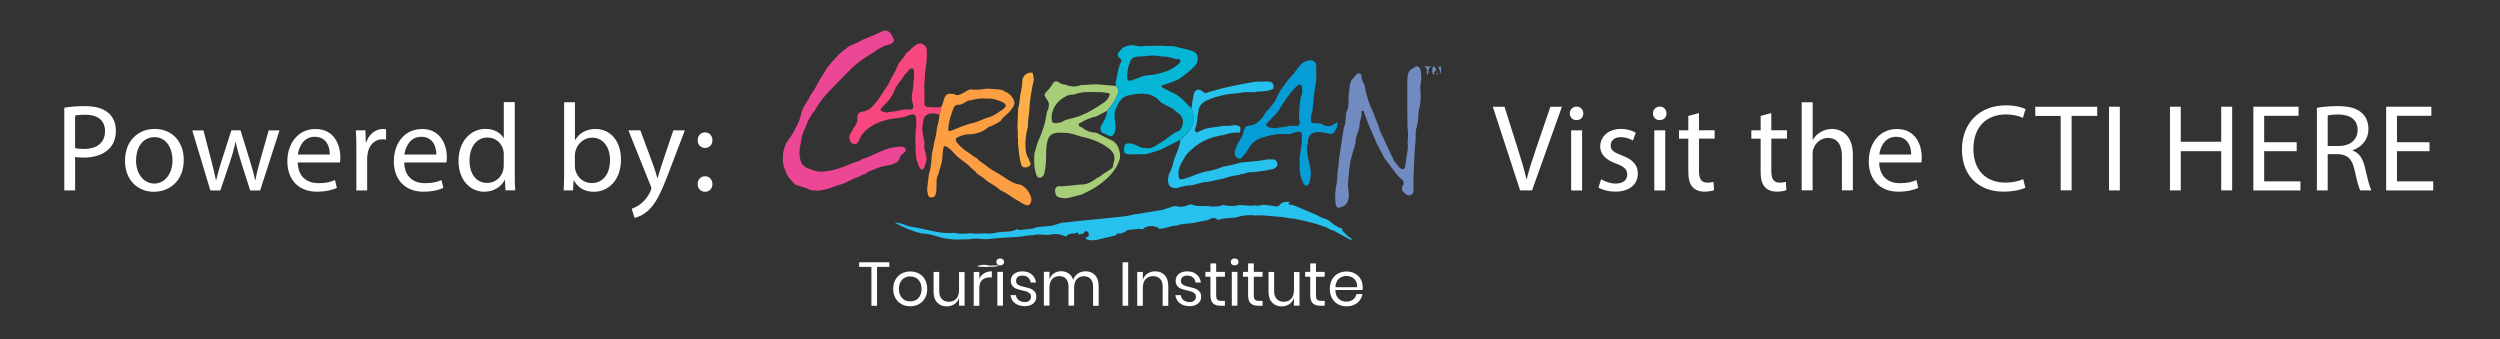 <svg xmlns="http://www.w3.org/2000/svg" xmlns:xlink="http://www.w3.org/1999/xlink" id="Layer_1" x="0px" y="0px" viewBox="0 0 548.18 74.41" style="enable-background:new 0 0 548.18 74.41;" xml:space="preserve"><rect x="0" y="0" width="548.18" height="74.41" fill="#333333" stroke="none"/><style type="text/css">	.st0{fill:#EC4795;}	.st1{fill:#718BC1;}	.st2{fill:#F8477E;}	.st3{fill:#FD9E42;}	.st4{fill:#069DD6;}	.st5{fill:#FDAE47;}	.st6{fill:#26C1ED;}	.st7{fill:#A8CD78;}	.st8{fill:#06B6D7;}	.st9{fill:#FFFFFF;}</style><g>	<g>		<g>			<path class="st0" d="M177.94,41.7c-0.09,0-0.17-0.02-0.26-0.02c-0.99-0.59-2.13-0.78-3.21-1.14c-0.8-0.66-1.4-1.49-1.99-2.34    c-0.38-1.13-0.92-2.2-0.81-3.43c-0.09-1.23,0.26-2.36,0.76-3.45c0.75-1.11,1.61-2.17,2.08-3.43c0.75-1.06,1.01-2.29,1.3-3.5    c0.43-1.27,1.37-2.25,1.89-3.47c0.09-0.14,0.17-0.29,0.26-0.43c0.76-0.88,1.18-1.99,1.77-2.98c0.55-0.88,1.11-1.79,1.66-2.67    c1.27-1.56,2.55-3.12,4.23-4.26c0.75-0.78,1.85-0.87,2.7-1.42c1.54-0.88,3.28-1.32,4.82-2.15c0.76-0.42,1.39-0.42,2.03,0.16    c0.07,0.12,0.16,0.24,0.23,0.36c1.01,1.44,0.83,1.89-0.9,2.37c-1.01,0.29-1.91,0.8-2.72,1.44c-1.72,0.99-3.36,2.08-4.82,3.43    c-1.59,1.53-3.09,3.15-4.65,4.71c-1.44,1.46-2.77,3.05-3.73,4.91c-0.42,0.29-0.57,0.8-0.87,1.2c-0.52,0.68-0.71,1.51-1.06,2.27    c-0.57,1.09-0.92,2.27-1.07,3.5c-0.23,1.14-0.43,2.31-0.12,3.47c0.17,1.47,1.27,1.98,2.48,2.37c1.11,0.49,2.27,0.54,3.45,0.33    c1.2-0.17,2.36-0.5,3.48-0.94c0.76-0.29,1.54-0.59,2.31-0.9c0.66-0.26,1.39-0.35,1.92-0.85c0.97-0.16,1.8-0.68,2.69-1.06    c1.14-0.49,2.27-1.01,3.47-1.35c0.42-0.07,0.85-0.14,1.27-0.19c0.71-0.07,1.42-0.24,2.05,0.29c0,0.24-0.02,0.47-0.02,0.71    c-0.55,0.42-1.2,0.78-1.32,1.54c-0.31,0.97-1.23,1.06-1.98,1.4c-1.2,0.16-2.37,0.36-3.45,0.95c-0.8,0.23-1.54,0.5-2.17,1.07    c-0.5,0.05-0.9,0.29-1.32,0.55c-1.23,0.36-2.31,1.04-3.47,1.54c-0.33,0.1-0.66,0.19-0.99,0.29    C181.94,41.27,180.06,42.1,177.94,41.7z"></path>			<path class="st1" d="M314.23,16.46c-0.12-0.68-0.43-1.35,0.17-1.96c0.36,0.4,0.83,0.78,0.12,1.28    C314.32,15.94,314.51,16.31,314.23,16.46z"></path>			<path class="st1" d="M315.98,16.29c-0.26-0.42-0.17-0.88-0.49-1.27c-0.1-0.12-0.07-0.42,0.23-0.45c0.24-0.02,0.26,0.19,0.26,0.36    C315.98,15.39,315.98,15.84,315.98,16.29z"></path>			<path class="st1" d="M315.25,16.19c-0.03,0.03-0.09,0.14-0.14,0.14c-0.16,0.03-0.17-0.1-0.17-0.21c0-0.05,0.07-0.16,0.12-0.17    C315.22,15.94,315.23,16.07,315.25,16.19z"></path>			<path class="st1" d="M310.43,14.54c0.68-0.1,0.92,0.28,1.06,0.85c0.16,0.68,0.12,1.37,0.16,2.06c-0.28,1.14-0.23,2.31-0.12,3.47    c0.02,1.18-0.17,2.34-0.47,3.48c-0.09,1.13-0.05,2.27-0.4,3.38c-0.33,1.02-0.23,2.08-0.26,3.14c-0.23,1.65-0.23,3.33-0.33,4.99    c-0.12,1.79-0.14,3.57-0.14,5.36c0,0.55,0.1,1.21-0.61,1.49c-0.69,0.26-1.13-0.23-1.56-0.66c-0.12-0.12-0.23-0.26-0.33-0.4    c0.02-0.28-0.05-0.64,0.09-0.83c0.59-0.87,0.16-1.39-0.54-1.87c-0.24-0.26-0.49-0.5-0.73-0.76c-0.88-1.18-1.79-2.36-2.67-3.55    c-0.59-1.13-1.2-2.25-1.79-3.38c-0.12-0.31-0.24-0.64-0.38-0.95c-0.78-1.87-1.65-3.73-2.29-5.67c-0.05-0.17-0.05-0.43-0.35-0.42    c-0.16,0.02-0.26,0.17-0.24,0.31c0.16,1.14-0.57,2.15-0.43,3.29c-0.26,1.14-0.9,2.2-0.87,3.43c-0.16,0.57-0.26,1.16-0.47,1.72    c-0.62,1.68-0.87,3.45-1.01,5.22c-0.05,1.16-0.35,2.31-0.07,3.47c0.12,1.25,0.24,2.5-0.92,3.41c-0.47,0.21-0.92,0.49-1.47,0.4    c-0.1-0.12-0.23-0.23-0.33-0.35c-0.26-1.14-0.24-2.31-0.1-3.45c0.12-1.16,0.45-2.31,0.38-3.48c0.02-0.28,0.03-0.57,0.07-0.85    c0.24-0.85,0.19-1.73,0.31-2.6c0.17-1.14,0.35-2.31,0.52-3.45c0.19-1.16,0.38-2.31,0.55-3.47c0.54-1.02,0.24-2.2,0.54-3.26    c0.61-1.16,0.43-2.43,0.47-3.67c0.24-1.07,0.1-2.22,0.59-3.24c0.17-0.24,0.35-0.47,0.52-0.71c0.43-0.28,0.64-1.02,1.28-0.88    c0.66,0.16,0.31,0.88,0.54,1.32c0.02,0.02,0.03,0.03,0.05,0.07c0.09,0.5,0.49,0.87,0.57,1.4c0.31,1.99,0.97,3.9,1.84,5.72    c0.42,1.09,0.85,2.17,1.27,3.26c0.19,0.88,0.57,1.66,1.02,2.43c0.14,0.35,0.28,0.68,0.42,1.02c0.55,1.16,1.11,2.32,1.66,3.48    c0.29,0.76,0.92,1.28,1.39,1.91c0.73,0.62,1.11,0.52,1.27-0.31c0.1-0.52,0.16-1.07,0.23-1.59c0.14-1.14,0.5-2.27,0.29-3.43    c0.12-1.16,0.16-2.32-0.02-3.48c-0.02-1.14-0.02-2.31-0.03-3.45c0-1.16,0-2.31,0-3.47c0-1.16,0-2.31,0-3.47    c0-1.11,0.19-2.13,1.39-2.62C310.1,14.77,310.26,14.64,310.43,14.54z"></path>			<path class="st1" d="M313.03,16.43c-0.42-0.61,0.28-1.4-0.76-1.79c0.61-0.16,1.01-0.12,1.63-0.05    C312.83,14.94,313.45,15.82,313.03,16.43z"></path>			<path class="st2" d="M202.17,37.23c-0.92-0.55-0.9-1.61-1.28-2.44c0.05-0.24,0.05-0.47-0.05-0.69c0.1-0.19,0.1-0.36-0.09-0.5    c0-0.76,0.09-1.53-0.05-2.27c0.02-0.87,0.05-1.73,0.07-2.6c0.16-0.61,0.14-1.21,0.14-1.82c0-1.99-0.28-2.18-2.2-1.42    c-1.11,0.45-2.32,0.36-3.48,0.62c-2.37,0.49-4.56,1.37-6.15,3.31c-0.35,0.42-0.47,0.92-0.71,1.37c-0.45,0.87-0.78,0.97-1.73,0.55    c-0.52-0.85-0.54-1.66,0.1-2.48c0.17-0.23,0.26-0.5,0.4-0.76c0.49-0.61,0.9-1.23,0.85-2.1c-0.07-1.01,0.26-1.4,1.28-1.56    c1.23-0.19,2.03-0.97,2.72-1.91c0.45-0.47,0.83-1.01,1.16-1.58c0.71-1.16,1.61-2.18,2.11-3.45c0.07-0.12,0.12-0.23,0.17-0.35    c0.66-0.97,1.13-2.05,1.56-3.12c0.54-0.81,1.3-1.49,1.72-2.39c0.45-0.29,0.9-0.61,1.2-1.09c0.68-0.5,1.28-1.14,2.25-0.99    c0.43,0.24,0.83,0.52,1.01,1.01c0.14,0.95,0.03,1.92,0.02,2.88c-0.02,0.07-0.03,0.14-0.05,0.21c-0.02,0.12-0.03,0.24-0.03,0.36    c-0.14,1.16-0.38,2.31-0.33,3.48c-0.17,1.14-0.09,2.31-0.05,3.45c-0.02,0.54-0.02,1.07-0.03,1.63c-0.02,0.54,0.14,0.81,0.75,0.88    c0.75,0.1,1.47,0.12,2.22,0.07c0.23,0,0.45,0,0.68-0.02c0.02,0.57-0.12,1.11-0.36,1.63c-1.61-0.54-3.24-0.4-3.54,1.3    c-0.09,0.47-0.14,0.95-0.21,1.44c-0.05,1.2,0.31,2.32,0.49,3.47c-0.29,1.21,0.35,2.29,0.47,3.45c-0.07,0.28-0.09,0.55-0.19,0.81    C202.78,36.15,202.87,36.88,202.17,37.23z M198.72,16.07c-0.49,0.36-0.75,0.88-1.04,1.39c-0.94,1.01-1.54,2.2-2.06,3.47    c-0.19,0.14-0.29,0.31-0.35,0.54c-0.47,0.83-1.27,1.35-1.87,2.05c-0.57,0.66-0.31,0.83,0.33,0.99c0.35,0.09,0.68,0.33,1.04,0.07    c0.17-0.02,0.35-0.03,0.5-0.05c1.18-0.05,2.29-0.54,3.47-0.52c1.63,0.07,1.73-0.05,1.32-1.61c-0.12-0.49-0.12-0.97-0.14-1.46    c0.23-1.14,0.42-2.29,0.42-3.45c0.16-0.26,0.12-0.57,0.09-0.85c-0.07-0.57,0.17-1.47-0.38-1.65    C199.54,14.84,199.1,15.62,198.72,16.07z"></path>			<path class="st3" d="M203.68,38.25c0.36-1.13,0.52-2.31,0.59-3.48c0-1.18,0.4-2.31,0.57-3.45c0.28-1.14,0.54-2.31,0.64-3.48    c0.28-0.88,0.47-1.8,0.52-2.74c0.23-0.52,0.38-1.06,0.36-1.63c0.52-0.78,0.49-1.79,1.04-2.57c0.57-0.5,1.23-0.35,1.89-0.24    c0.38,0.29,0.78,0.23,1.2,0.07c0.8-0.29,1.44-0.9,2.29-1.13c1.16,0.12,2.34,0.09,3.48-0.16c1.16,0.03,2.31,0.1,3.45,0.28    c0.69,0.33,1.37,0.68,1.94,1.18c1.09,1.42,1.06,2.01-0.19,3.47c-0.57,0.76-1.49,1.2-1.96,2.05c-0.66,0.54-1.46,0.88-2.2,1.27    c-0.43,0.02-0.73,0.31-1.06,0.55c-1.01,0.8-2.2,1.09-3.45,1.21c-0.88-0.09-1.7,0.19-2.5,0.5c-0.9,0.35-0.94,0.76-0.28,1.53    c0.8,0.9,1.72,1.66,2.77,2.25c0.43,0.45,1.01,0.73,1.53,1.04c0.47,0.73,1.33,0.99,1.94,1.56c0.9,0.81,2.01,1.32,3.02,1.94    c1.25,0.78,2.41,1.75,3.88,2.11c0.92,0.09,1.56,0.64,2.11,1.3c0.94,1.33,1.28,2.46,0.35,3.31c-0.12,0.02-0.24,0.03-0.36,0.03    c-0.8-0.12-1.39-0.68-2.08-1.02c-1.18-0.64-2.2-1.56-3.45-2.11c-0.12-0.07-0.26-0.14-0.38-0.21c-0.92-0.85-2.08-1.39-3.09-2.13    c-0.59-0.66-1.4-0.99-2.08-1.54c-0.35-0.57-0.92-0.9-1.4-1.32c-0.07-0.09-0.12-0.19-0.21-0.28c-0.99-0.94-2.25-1.56-3.17-2.62    c-0.45-0.52-0.97-1.06-1.56-1.46c-0.73-0.49-0.92-0.42-1.04,0.43c-0.09,0.64-0.12,1.3-0.17,1.96c-0.07,1.2-0.62,2.27-0.85,3.45    c-0.52,0.92-0.42,1.94-0.42,2.93c0,0.55-0.03,1.09-0.24,1.61c-0.17,0.43-0.5,0.61-0.95,0.59c-0.42,0-0.61-0.28-0.69-0.64    c-0.07-0.33-0.12-0.68-0.19-1.01C203.39,40.56,203.52,39.41,203.68,38.25z M216.21,25.91c1.14-0.28,2.17-0.83,3.1-1.54    c0.21-0.14,0.43-0.28,0.64-0.43c0.81-0.68,0.78-1.11-0.17-1.56c-1.13-0.54-2.31-0.87-3.57-0.76c-1.18-0.16-2.32,0.1-3.45,0.4    c-0.42-0.09-0.69,0.23-1.04,0.36c-0.5,0.23-0.95,0.66-1.51,0.59c-0.73-0.07-0.99,0.35-1.18,0.88c-0.5,1.3-0.92,2.6-1.07,3.99    c-0.09,0.97-0.02,1.06,0.88,0.71c1.3-0.5,2.57-1.09,3.92-1.44C213.96,26.88,215.07,26.36,216.21,25.91z"></path>			<path class="st4" d="M287.42,38.23c-0.05,0.45-0.09,0.92-0.19,1.35c-0.14,0.55-0.24,1.18-1.04,1.13    c-0.69-0.8-0.92-1.77-1.13-2.76c-0.19-1.06-0.03-2.11-0.12-3.17c0.17-1.16,0.33-2.31,0.5-3.47c0.02-0.61,0.02-1.2,0.03-1.8    c0.02-0.49-0.24-0.64-0.69-0.64c-0.73,0.02-1.37,0.4-2.06,0.54c-1.16-0.02-2.32-0.17-3.47,0.17c-0.31,0.05-0.62,0.07-0.92,0.14    c-1.65,0.47-3.38,0.83-4.33,2.5c-0.54,0.92-1.16,1.77-1.89,2.53c-0.1,0-0.21,0.02-0.31,0.02c-0.14-0.02-0.28-0.05-0.42-0.07    c-0.62-0.38-0.75-0.9-0.59-1.59c0.16-0.64,0.47-1.2,0.69-1.8c0.21-0.26,0.43-0.52,0.5-0.87c0.69-0.73,0.57-1.84,1.16-2.62    c0.64-0.43,1.49-0.23,2.13-0.68c1.13-0.64,1.8-1.68,2.44-2.76c0.64-0.52,1.11-1.2,1.58-1.85c0.4-0.49,0.69-1.01,0.85-1.61    c0.64-1.25,1.54-2.34,2.36-3.47c0.09-0.1,0.16-0.19,0.24-0.29c0.99-0.95,1.7-2.13,2.6-3.15c0.28-0.17,0.55-0.35,0.85-0.54    c1.39-0.45,1.87-0.33,2.41,0.54c0,1.16,0.02,2.31,0.02,3.47c-0.17,1.16-0.35,2.31-0.52,3.47c-0.1,1.16-0.21,2.31-0.33,3.47    c-0.23,0.55-0.35,1.14-0.35,1.75c0,0.59,0.19,0.9,0.85,0.85c0.45-0.03,0.9,0.03,1.37,0.07c1.25,0.92,2.39,0.71,3.48-0.28    c0.42,0.35-0.07,0.71,0.02,1.07c0,0.05-0.02,0.12-0.02,0.17c-0.09,0.12-0.17,0.23-0.24,0.35c-0.35,0.76-0.81,1.18-1.72,0.85    c-0.47-0.17-0.99-0.17-1.49-0.24c-1.96-0.23-2.91,0.55-2.89,2.36c-0.4,1.16-0.07,2.31,0.07,3.45    C287.05,35.93,287.5,37.04,287.42,38.23z M284.83,24.42c0.14-0.1,0.12-0.24,0.09-0.38c0.05-1.06,0.12-2.1,0.42-3.12    c0.29-0.38,0.14-0.83,0.17-1.25c0.03-0.38,0.09-0.9-0.31-1.09c-0.42-0.21-0.69,0.29-1.02,0.47c-0.05,0.02-0.09,0.07-0.12,0.12    c-1.51,1.54-2.69,3.35-3.76,5.2c-0.35,0.4-0.71,0.78-1.06,1.18c-0.43,0.45-0.88,0.88-1.32,1.33c-0.47,0.49-0.28,0.81,0.28,1.02    c0.75,0.26,1.51,0.29,2.27,0.07c0.76-0.05,1.53-0.12,2.25-0.4c0.45,0.02,0.92,0.02,1.37,0.05c0.75,0.05,1.01-0.29,0.88-0.97    C284.82,25.89,284.8,25.17,284.83,24.42L284.83,24.42z"></path>			<path class="st5" d="M223.7,20.94c0.24-1.14,0.5-2.31,0.47-3.48c0.38-1.13,1.02-1.56,2.2-1.54c0.28,0.47,0.21,1.02,0.33,1.53    c-0.52,2.29-0.92,4.59-1.01,6.93c-0.14,1.14-0.31,2.31-0.31,3.47c-0.31,1.14-0.5,2.29-0.52,3.47c-0.03,1.2-0.02,2.39,0.69,3.45    c0.05,0.16,0.1,0.33,0.16,0.49c0.12,0.33,0.47,0.66,0.14,1.02c-0.33,0.35-0.78,0.47-1.27,0.42c-0.59-0.07-0.66-0.61-0.76-1.01    c-0.38-1.44-0.45-2.93-0.62-4.39c0.07-0.35,0.07-0.69,0-1.04c0.02-0.02,0.03-0.05,0.03-0.07c-0.02-0.05-0.05-0.09-0.07-0.14    c0.05-0.73,0.02-1.46-0.07-2.18c0.05-1.16,0.1-2.32,0.14-3.47c0-0.17,0.02-0.36,0.02-0.54C223.51,22.89,223.61,21.92,223.7,20.94    z"></path>			<path class="st6" d="M293.08,49.55c0.28,0.5,1.04,0.23,1.27,0.8c-0.03,0.26,0.1,0.42,0.33,0.5c0.05,0.07,0.12,0.12,0.17,0.19    c0,0.23,0.14,0.33,0.35,0.35c0.17,0.36,0.52,0.52,0.85,0.71c0.05,0.17,0.21,0.16,0.35,0.21c-0.07,0.52-0.35,0.23-0.54,0.12    c-0.92-0.49-1.84-1.01-2.76-1.49c-0.45-0.29-0.94-0.5-1.46-0.61c-0.57-0.49-1.3-0.64-1.98-0.87c-1.07-0.45-2.2-0.64-3.33-0.95    c-1.2-0.26-2.39-0.62-3.64-0.66c-1.14-0.26-2.29-0.35-3.45-0.42c-1.33-0.1-2.65-0.31-3.99-0.17c-1.16-0.19-2.32-0.05-3.47,0.19    c-1.11,0.47-2.32,0.24-3.47,0.49c-0.5-0.07-1.06,0.47-1.47,0.14c-0.8-0.62-1.37-0.1-2.01,0.19c-1.16,0.23-2.31,0.43-3.47,0.66    c-1.16,0.16-2.34,0.1-3.45,0.57c-1.21-0.03-2.29,0.59-3.47,0.66c-0.09,0-0.17,0.02-0.28,0.02c-0.09-0.09-0.17-0.17-0.24-0.26    c-0.92-0.42-1.82-0.5-2.81-0.07c-0.28,0.12-0.43,0.54-0.78,0.43c-0.95-0.29-1.89,0.19-2.83,0.09c-0.8,0.29-1.42,1.09-2.43,0.78    c-0.03-0.02-0.12,0.1-0.16,0.17c-0.21,0.33-0.55,0.36-0.88,0.45c-1.21,0.28-2.43,0.57-3.64,0.85c-0.81-0.03-1.68,0.38-2.41-0.42    c0.14-0.07,0.26-0.14,0.38-0.19c0.57-0.26,0.4-0.81,0.23-1.09c-0.21-0.33-0.69-0.29-0.92,0.12c-0.19,0.35-0.52,0.17-0.75,0.31    c-0.16,0.02-0.31,0.03-0.49,0.05c-0.1-0.14,0.09-0.42-0.21-0.45c-0.75,0.49-1.85,0-2.44,0.92c-0.02,0.02-0.21-0.05-0.31-0.09    c-1.13-0.52-2.29-0.57-3.47-0.29c-1.14,0.09-2.32-0.29-3.47,0.09c-1.18-0.05-2.31,0.33-3.47,0.38c-1.14,0.07-2.31,0.12-3.45,0.19    c-1.16,0.1-2.31,0.21-3.47,0.31c-1.16-0.05-2.31-0.28-3.47,0c-1.16,0.02-2.32,0.05-3.47,0.07c-1.14-0.14-2.32-0.21-3.41-0.61    c-1.2-0.35-2.37-0.73-3.64-0.73c-2.06-0.45-3.97-1.27-5.98-2.36c0.95,0.02,1.65,0.23,2.32,0.5c1.16,0.5,2.44,0.49,3.64,0.83    c2.34,0.49,4.65,1.16,7.09,0.87c1.16,0.31,2.32,0.21,3.48,0.12c1.14,0.1,2.29,0.12,3.45-0.02c1.02,0.26,2.01-0.1,2.98-0.23    c1.32-0.17,2.72,0.05,3.95-0.68c0.23,0.21,0.5,0.23,0.8,0.19c0.88-0.1,1.77-0.19,2.65-0.29c1.11-0.54,2.32-0.35,3.48-0.57    c1.21,0.05,2.24-0.81,3.45-0.76c1.16-0.12,2.32-0.26,3.48-0.38c1.14-0.1,2.29-0.21,3.43-0.33c1.21-0.12,2.43-0.24,3.64-0.38    c1.66-0.17,3.33-0.28,4.94-0.75c0.68,0.03,1.32-0.19,1.98-0.28c1.16-0.19,2.32-0.38,3.48-0.57c1.18-0.19,2.25-0.8,3.45-0.94    c0.69,0.31,1.39,0.19,2.08,0.03c0.47-0.1,0.85-0.47,1.37-0.35c1.13,0.52,2.31,0.29,3.47,0.33c1.18,0.23,2.32,0.16,3.47-0.21    c1.14,0.24,2.31,0.33,3.45,0c1.16-0.02,2.32,0.28,3.48,0.07c0.33,0.02,0.71,0.14,1.01,0.03c1.01-0.35,1.98,0.03,2.96,0.09    c0.52,0.21,1.14,0.17,1.42-0.19c0.57-0.73,1.28-0.71,2.05-0.71c0.05,0.07,0.29,0.09,0.16,0.16c-0.38,0.21-0.35,0.42,0.02,0.45    c1.2,0.09,2.18,0.8,3.28,1.16c1.13,0.54,2.31,0.9,3.41,1.54c0.59,0.35,1.51,0.4,2.03,0.92    C292.06,48.95,292.51,49.31,293.08,49.55z"></path>			<path class="st6" d="M271.95,27.85c-0.05,0.42,0.21,0.87-0.16,1.25c-1.2-0.14-2.34,0.14-3.47,0.49c-2.58,0.4-4.97,1.27-6.93,3.09    c-0.69,0.62-1.39,1.21-1.77,2.1c-0.69,1.06-1.3,2.13-1.2,3.47c0,1.04,0.24,1.23,1.23,0.95c1.77-0.49,3.4-1.39,5.22-1.68    c1.21-0.16,2.34-0.61,3.47-1.02c1.18-0.17,2.34-0.45,3.47-0.81c1.92-0.26,3.88-0.29,5.81-0.69c0.62-0.14,1.32,0,1.98,0    c0.8,0.99,0.73,1.4-0.35,2.06c-1.25,0.28-2.51,0.47-3.8,0.62c-0.87,0.1-1.8-0.03-2.62,0.42c-0.38,0-0.75,0.05-1.07,0.24    c-1.18,0.12-2.31,0.43-3.43,0.8c-1.14,0.24-2.31,0.49-3.45,0.73c-1.2,0.03-2.32,0.45-3.48,0.75c-1.2-0.02-2.32,0.33-3.45,0.66    c-1.35-0.1-1.73-0.43-1.84-1.72c-0.03-0.42,0.1-0.83,0.17-1.25c0.12-0.26,0.21-0.52,0.35-0.76c0.47-0.85,0.54-1.82,0.87-2.7    c0.5-1.35,1.2-2.65,1.3-4.13c0.8-0.66,1.49-1.42,2.11-2.25c1.14-1.49,1.02-3.09,0.33-4.71c0.17-1.04,0.31-2.1,0.52-3.14    c0.21-0.99,1.2-1.28,1.92-0.57c0.38,0.36,0.76,0.5,1.21,0.17c1.14-0.31,2.31-0.62,3.45-0.94c1.14-0.24,2.31-0.49,3.45-0.75    c1.16-0.21,2.31-0.4,3.47-0.61c0.87-0.02,1.73-0.05,2.6-0.05c1.14,0,1.47,0.36,1.39,1.53c-0.78,0.5-1.66,0.57-2.55,0.64    c-0.49,0.03-0.99-0.02-1.44,0.19c-1.14,0-2.31-0.16-3.45,0.16c-2.39,0.16-4.73,0.54-6.95,1.53c-1.11,0.49-1.98,1.16-2.06,2.5    c-0.35,1.11-0.16,2.32-0.62,3.43c-0.19,0.35-0.24,0.78,0,1.04c0.28,0.31,0.64-0.02,0.94-0.17c0.87-0.45,1.8-0.68,2.77-0.78    c0.81-0.09,1.65-0.24,2.46-0.36c0.66,0.07,1.32,0.03,1.98-0.09c0.54-0.1,1.02-0.07,1.47,0.24    C271.85,27.75,271.9,27.8,271.95,27.85z"></path>			<path class="st7" d="M226.78,34.79c0-0.35,0-0.69,0.02-1.04c0.23-0.81,0.47-1.61,0.69-2.43c0.52-1.13,0.99-2.27,1.35-3.47    c0.36-1.11,0.54-2.27,0.76-3.43l-0.02-0.02c0.05-0.07,0.1-0.14,0.16-0.21c0.16-0.26,0.14-0.55,0.21-0.81    c0.28-1.06-0.57-1.66-0.92-2.46c0.1-0.8,0.9-1.09,1.23-1.73c0.1-0.14,0.24-0.24,0.31-0.4c0.55-1.09,0.9-1.21,1.92-0.55    c0.35,0.23,0.68,0.28,1.04,0.29c1.14,0.5,2.29,0.59,3.47,0.12c1.14-0.05,2.31-0.1,3.45-0.17c1.4,0.12,2.79,0.23,4.19,0.35    c0.69,0.55,0.68,1.28,0.36,2.01c-0.55,1.28-1.32,2.44-2.29,3.47c-0.76,0.4-1.51,0.8-2.27,1.2c-1.2,0.26-2.31,0.68-3.35,1.32    c-0.23,0.14-0.64,0.19-0.57,0.55c0.05,0.33,0.36,0.5,0.71,0.52c0.88,0.85,1.99,1.13,3.17,1.23c1.23,0.61,2.44,1.2,3.67,1.8    c0.23,0.19,0.43,0.4,0.66,0.59c0.68,0.97,0.97,2.06,0.83,3.24c-0.69,2.41-2.34,4.09-4.26,5.55c-1.33,1.01-2.83,1.75-4.35,2.43    c-1.18,0.16-2.25,0.71-3.47,0.73c-1.8-0.16-1.99-0.33-2.15-1.77c0.1-0.62,0.42-0.95,1.11-0.87c0.33,0.05,0.68-0.02,1.02-0.02    c1.16-0.12,2.32-0.23,3.48-0.35c1.35,0.07,2.44-0.57,3.47-1.35c0.47-0.23,0.94-0.43,1.28-0.83c0.66-0.43,1.32-0.87,1.99-1.28    c0.31-0.19,0.38-0.47,0.38-0.8c0.03-0.07,0.05-0.14,0.09-0.21c0.02-0.12,0.05-0.23,0.07-0.35c0.38-1.33,0.05-2.25-1.18-3.17    c-1.82-1.37-3.9-2.1-6.1-2.55c-1.13-0.4-2.25-0.76-3.45-0.8c-0.4-0.02-0.8-0.03-1.21-0.03c-1.75,0-2.41,0.69-2.72,2.36    c-0.21,1.09-0.14,2.24-0.19,3.35c-0.02,1.16-0.16,2.31-0.43,3.45c-0.28,0.38-0.54,0.78-1.07,0.71c-0.54-0.07-0.59-0.57-0.73-0.95    C226.82,36.93,226.73,35.86,226.78,34.79z M240.46,20.21c-1.7-0.1-3.4-0.09-5.03,0.54c-0.68,0-1.35,0.05-1.91,0.5    c-1.32,0.69-2.24,1.72-2.7,3.14c-0.23,0.57-0.23,1.16-0.21,1.77c0.02,0.59,0.24,0.88,0.88,0.85c0.76-0.03,1.46-0.23,2.06-0.66    c0.69-0.19,1.39-0.38,2.08-0.57c1.75-0.45,3.31-1.3,4.82-2.25c1.04-0.76,2.39-1.2,2.83-2.62c0.19-0.43-0.12-0.49-0.42-0.54    C242.07,20.24,241.28,20.17,240.46,20.21z"></path>			<path class="st8" d="M242.73,24.3c0.97-1.02,1.73-2.18,2.29-3.47c0.31-0.73,0.33-1.44-0.36-2.01c-0.02-0.26-0.07-0.52-0.02-0.76    c0.31-1.35,0.49-2.74,0.94-4.06c0.47-0.49,0.36-0.92-0.1-1.3c-0.52-0.42-0.49-0.87-0.1-1.33c0.23-0.29,0.49-0.57,0.71-0.85    c0.49-0.23,0.95-0.47,1.49-0.55c1.16-0.29,2.29,0.54,3.45,0.05c1.16,0.16,2.32-0.03,3.48,0c1.14,0.17,2.31-0.05,3.43,0.24    c1.2,0.43,2.5,0.49,3.67,1.02c0.83,0.38,1.11,0.92,1.01,1.75c-0.03,0.31-0.14,0.61-0.21,0.92c-0.35,0.38-0.69,0.75-1.04,1.13    c-0.95,0.81-1.92,1.65-2.98,2.32c-0.14,0.07-0.28,0.14-0.43,0.19c-0.9,0.45-1.89,0.68-2.83,1.02c-0.17,0.07-0.45,0.02-0.43,0.31    c0.02,0.23,0.21,0.31,0.4,0.4c0.95,0.47,1.91,0.95,2.86,1.42c0.09,0.07,0.17,0.14,0.26,0.21c0.64,0.43,1.21,0.95,1.75,1.51    c0.42,0.42,0.75,0.92,1.28,1.23c0.69,1.63,0.81,3.22-0.33,4.71c-0.62,0.81-1.32,1.59-2.11,2.25c-1.44,0.73-2.88,1.46-4.32,2.18    c-1.14,0.33-2.25,0.8-3.45,0.99c-1.16,0.02-2.31,0.02-3.47,0.03c-0.57-0.14-1.25-0.12-1.11-1.04c0.1-0.69,0.05-1.44,1.09-1.37    c0.69,0.03,1.33,0.24,1.94,0.57c0.49,0.26,0.95,0.52,1.54,0.43c1.37,0.35,2.36-0.45,3.38-1.13h0.05l0.03-0.03    c1.23-0.69,2.2-1.75,3.48-2.34c0.55-0.19,1.02-0.47,1.18-1.11c0.55-1.37,0.14-2.5-1.21-3.31c-0.05-0.05-0.1-0.1-0.16-0.16    c-0.95-0.9-2.24-1.21-3.28-1.96c-1.58-1.94-3.67-2.06-5.91-1.7c-0.17,0.03-0.35,0.07-0.52,0.1c-0.09,0.02-0.16,0.03-0.24,0.05    c-0.09,0.02-0.17,0.03-0.28,0.05c-1.96,0.33-2.43,1.99-3.1,3.45c-0.16,1.16,0.1,2.31,0.17,3.47c0,0.64-0.12,1.25-0.52,1.77    c-0.71,0.71-1.23-0.1-1.82-0.24c-0.81-0.19-1.11-0.71-0.92-1.51C241.83,26.67,242.77,25.69,242.73,24.3z M257.95,12.96    c-1.13-0.35-2.25-0.61-3.45-0.59c-1.16-0.26-2.31-0.26-3.47-0.03c-0.49,0.02-0.97,0.03-1.44,0.05c-1.02,0.05-1.72,0.52-1.91,1.59    c-0.47,0.94-0.49,1.92-0.52,2.95c-0.02,0.83,0.38,0.92,1.01,0.68c0.95-0.35,1.89-0.69,2.83-1.04c1.18-0.09,2.34-0.17,3.47-0.55    c1.46-0.36,2.81-0.94,3.93-1.98c0.23-0.21,0.55-0.38,0.4-0.76C258.68,12.84,258.3,12.93,257.95,12.96z"></path>			<path class="st9" d="M216.21,58.55c-0.64-0.14-1.33,0.12-1.96-0.23c0.66-0.09,1.27-0.36,1.94-0.23c1.01,0.29,2.01,0.05,2.95,0.12    C218.26,58.64,217.22,58.41,216.21,58.55z"></path>		</g>		<g>			<path class="st9" d="M195,57.51v1.01h-2.69v8.53h-1.23v-8.53h-2.69v-1.01H195z"></path>			<path class="st9" d="M201.5,59.99c0.57,0.31,1.01,0.75,1.32,1.32c0.31,0.57,0.49,1.25,0.49,2.03s-0.16,1.46-0.49,2.03    c-0.31,0.57-0.76,1.01-1.32,1.32c-0.57,0.31-1.2,0.47-1.91,0.47c-0.71,0-1.35-0.16-1.91-0.47c-0.57-0.31-1.01-0.75-1.33-1.32    c-0.33-0.57-0.49-1.25-0.49-2.03s0.16-1.46,0.49-2.03c0.33-0.57,0.76-1.02,1.33-1.32c0.57-0.31,1.2-0.47,1.91-0.47    C200.3,59.52,200.94,59.68,201.5,59.99z M198.36,60.91c-0.38,0.19-0.68,0.5-0.9,0.92c-0.23,0.42-0.35,0.92-0.35,1.53    c0,0.59,0.12,1.09,0.35,1.51c0.23,0.42,0.54,0.71,0.9,0.92c0.38,0.19,0.78,0.29,1.23,0.29c0.43,0,0.85-0.1,1.23-0.29    c0.38-0.19,0.68-0.5,0.9-0.92c0.23-0.42,0.35-0.92,0.35-1.51c0-0.61-0.12-1.11-0.35-1.53c-0.23-0.42-0.54-0.71-0.9-0.92    c-0.38-0.19-0.78-0.29-1.23-0.29C199.14,60.59,198.74,60.7,198.36,60.91z"></path>			<path class="st9" d="M211.51,59.61v7.42h-1.23v-1.73c-0.19,0.61-0.52,1.07-1.01,1.39s-1.04,0.49-1.68,0.49    c-0.85,0-1.56-0.28-2.08-0.83c-0.54-0.55-0.8-1.35-0.8-2.39v-4.33h1.23v4.21c0,0.75,0.19,1.32,0.57,1.72    c0.38,0.4,0.9,0.61,1.54,0.61c0.68,0,1.21-0.23,1.63-0.66c0.4-0.43,0.61-1.07,0.61-1.91v-3.95h1.21V59.61z"></path>			<path class="st9" d="M215.8,59.92c0.47-0.28,1.02-0.43,1.68-0.43v1.33h-0.38c-0.69,0-1.27,0.17-1.7,0.54    c-0.43,0.36-0.66,0.95-0.66,1.77v3.92h-1.23v-7.42h1.23v1.51C214.96,60.59,215.33,60.2,215.8,59.92z"></path>			<path class="st9" d="M218.71,56.88c0.16-0.14,0.36-0.21,0.61-0.21c0.26,0,0.45,0.07,0.61,0.21c0.16,0.14,0.23,0.33,0.23,0.55    c0,0.23-0.07,0.42-0.23,0.55s-0.36,0.21-0.61,0.21c-0.26,0-0.45-0.07-0.61-0.21c-0.16-0.14-0.23-0.33-0.23-0.55    C218.46,57.21,218.55,57.02,218.71,56.88z M219.92,59.61v7.42h-1.23v-7.42H219.92z"></path>			<path class="st9" d="M226.25,60.18c0.5,0.43,0.81,1.02,0.92,1.77h-1.18c-0.05-0.43-0.24-0.8-0.55-1.09    c-0.31-0.28-0.73-0.43-1.25-0.43c-0.43,0-0.78,0.1-1.04,0.31c-0.24,0.21-0.36,0.5-0.36,0.87c0,0.28,0.09,0.49,0.24,0.66    c0.17,0.17,0.38,0.29,0.62,0.38s0.59,0.17,1.02,0.28c0.55,0.12,0.99,0.26,1.33,0.38c0.35,0.14,0.62,0.35,0.87,0.62    c0.24,0.29,0.36,0.68,0.36,1.16c0,0.61-0.23,1.09-0.68,1.47c-0.45,0.38-1.06,0.57-1.82,0.57c-0.88,0-1.61-0.21-2.17-0.64    c-0.55-0.42-0.88-1.02-0.99-1.77h1.2c0.05,0.45,0.24,0.81,0.59,1.09c0.35,0.28,0.8,0.42,1.37,0.42c0.42,0,0.76-0.1,0.99-0.33    c0.24-0.21,0.36-0.5,0.36-0.85c0-0.29-0.09-0.52-0.26-0.69c-0.17-0.17-0.38-0.29-0.64-0.4c-0.26-0.09-0.61-0.19-1.04-0.28    c-0.55-0.12-0.99-0.26-1.32-0.38s-0.61-0.33-0.83-0.61s-0.35-0.64-0.35-1.11c0-0.62,0.23-1.13,0.69-1.51    c0.47-0.38,1.09-0.57,1.87-0.57C225.07,59.52,225.73,59.74,226.25,60.18z"></path>			<path class="st9" d="M240.11,60.32c0.52,0.55,0.8,1.35,0.8,2.41v4.32h-1.23v-4.21c0-0.73-0.17-1.28-0.54-1.68    c-0.36-0.38-0.85-0.59-1.47-0.59c-0.64,0-1.18,0.21-1.56,0.64c-0.4,0.43-0.59,1.06-0.59,1.89v3.93h-1.23v-4.21    c0-0.73-0.17-1.28-0.54-1.68c-0.36-0.4-0.85-0.59-1.46-0.59c-0.66,0-1.18,0.21-1.58,0.64c-0.4,0.43-0.59,1.06-0.59,1.89v3.93    h-1.23v-7.42h1.23v1.7c0.17-0.59,0.5-1.04,0.97-1.35c0.47-0.31,1.01-0.47,1.59-0.47c0.62,0,1.18,0.16,1.65,0.49    c0.47,0.31,0.8,0.8,0.99,1.42c0.21-0.61,0.55-1.07,1.04-1.4c0.49-0.33,1.04-0.49,1.65-0.49    C238.88,59.48,239.58,59.76,240.11,60.32z"></path>			<path class="st9" d="M247.38,57.51v9.53h-1.23v-9.53H247.38z"></path>			<path class="st9" d="M255.37,60.32c0.54,0.55,0.8,1.35,0.8,2.41v4.32h-1.23v-4.21c0-0.75-0.19-1.3-0.57-1.7    c-0.38-0.4-0.9-0.59-1.54-0.59c-0.68,0-1.21,0.23-1.63,0.66c-0.4,0.43-0.61,1.07-0.61,1.91v3.93h-1.23v-7.42h1.23v1.75    c0.19-0.61,0.52-1.07,1.01-1.39c0.49-0.33,1.04-0.49,1.66-0.49C254.14,59.48,254.83,59.76,255.37,60.32z"></path>			<path class="st9" d="M262.4,60.18c0.5,0.43,0.81,1.02,0.92,1.77h-1.18c-0.05-0.43-0.24-0.8-0.55-1.09    c-0.31-0.28-0.73-0.43-1.25-0.43c-0.43,0-0.78,0.1-1.04,0.31c-0.24,0.21-0.36,0.5-0.36,0.87c0,0.28,0.09,0.49,0.24,0.66    c0.17,0.17,0.38,0.29,0.62,0.38c0.24,0.09,0.59,0.17,1.02,0.28c0.55,0.12,0.99,0.26,1.33,0.38c0.35,0.14,0.62,0.35,0.87,0.62    c0.24,0.29,0.36,0.68,0.36,1.16c0,0.61-0.23,1.09-0.68,1.47c-0.45,0.38-1.06,0.57-1.82,0.57c-0.88,0-1.61-0.21-2.17-0.64    c-0.55-0.42-0.88-1.02-0.99-1.77h1.2c0.05,0.45,0.24,0.81,0.59,1.09c0.35,0.28,0.8,0.42,1.37,0.42c0.42,0,0.76-0.1,0.99-0.33    c0.24-0.21,0.36-0.5,0.36-0.85c0-0.29-0.09-0.52-0.26-0.69c-0.17-0.17-0.38-0.29-0.64-0.4c-0.26-0.09-0.61-0.19-1.04-0.28    c-0.55-0.12-0.99-0.26-1.32-0.38c-0.33-0.12-0.61-0.33-0.83-0.61c-0.23-0.28-0.35-0.64-0.35-1.11c0-0.62,0.23-1.13,0.69-1.51    c0.47-0.38,1.09-0.57,1.87-0.57C261.23,59.52,261.9,59.74,262.4,60.18z"></path>			<path class="st9" d="M268.59,65.97v1.07h-0.92c-0.76,0-1.32-0.17-1.7-0.54c-0.38-0.36-0.55-0.97-0.55-1.82v-4h-1.11v-1.07h1.11    v-1.85h1.25v1.85h1.92v1.07h-1.92v4.04c0,0.49,0.09,0.8,0.26,0.99c0.17,0.19,0.49,0.26,0.92,0.26H268.59z"></path>			<path class="st9" d="M270.12,56.88c0.16-0.14,0.36-0.21,0.61-0.21c0.26,0,0.45,0.07,0.61,0.21c0.16,0.14,0.23,0.33,0.23,0.55    c0,0.23-0.07,0.42-0.23,0.55c-0.16,0.14-0.36,0.21-0.61,0.21c-0.26,0-0.45-0.07-0.61-0.21c-0.16-0.14-0.23-0.33-0.23-0.55    C269.87,57.21,269.96,57.02,270.12,56.88z M271.33,59.61v7.42h-1.23v-7.42H271.33z"></path>			<path class="st9" d="M276.84,65.97v1.07h-0.92c-0.76,0-1.32-0.17-1.7-0.54c-0.38-0.36-0.55-0.97-0.55-1.82v-4h-1.11v-1.07h1.11    v-1.85h1.25v1.85h1.92v1.07h-1.92v4.04c0,0.49,0.09,0.8,0.26,0.99c0.17,0.19,0.49,0.26,0.92,0.26H276.84z"></path>			<path class="st9" d="M284.95,59.61v7.42h-1.23v-1.73c-0.19,0.61-0.52,1.07-1.01,1.39s-1.04,0.49-1.68,0.49    c-0.85,0-1.56-0.28-2.08-0.83c-0.54-0.55-0.8-1.35-0.8-2.39v-4.33h1.23v4.21c0,0.75,0.19,1.32,0.57,1.72    c0.38,0.4,0.9,0.61,1.54,0.61c0.68,0,1.21-0.23,1.63-0.66c0.4-0.43,0.61-1.07,0.61-1.91v-3.95h1.21V59.61z"></path>			<path class="st9" d="M290.47,65.97v1.07h-0.92c-0.76,0-1.32-0.17-1.7-0.54c-0.38-0.36-0.55-0.97-0.55-1.82v-4h-1.11v-1.07h1.11    v-1.85h1.25v1.85h1.92v1.07h-1.92v4.04c0,0.49,0.09,0.8,0.26,0.99c0.17,0.19,0.49,0.26,0.92,0.26H290.47z"></path>			<path class="st9" d="M298.75,63.59h-5.95c0.03,0.85,0.26,1.49,0.73,1.91c0.45,0.42,1.01,0.64,1.66,0.64    c0.59,0,1.09-0.16,1.49-0.45c0.4-0.29,0.64-0.71,0.75-1.21h1.32c-0.09,0.52-0.29,0.97-0.61,1.39c-0.31,0.4-0.71,0.73-1.21,0.95    c-0.5,0.23-1.06,0.35-1.68,0.35c-0.71,0-1.35-0.16-1.89-0.47c-0.55-0.31-0.99-0.75-1.3-1.32c-0.31-0.57-0.47-1.25-0.47-2.03    c0-0.78,0.16-1.46,0.47-2.03c0.31-0.57,0.75-1.02,1.3-1.32c0.55-0.31,1.18-0.47,1.89-0.47c0.73,0,1.35,0.16,1.89,0.47    c0.54,0.31,0.95,0.71,1.23,1.23c0.28,0.52,0.43,1.07,0.43,1.7C298.8,63.18,298.79,63.4,298.75,63.59z M297.3,61.62    c-0.21-0.36-0.49-0.64-0.85-0.83c-0.36-0.17-0.75-0.28-1.18-0.28c-0.68,0-1.25,0.21-1.7,0.62c-0.47,0.42-0.71,1.04-0.75,1.85    h4.75C297.59,62.45,297.49,61.98,297.3,61.62z"></path>		</g>	</g>	<g>		<path class="st9" d="M14.1,23.62c1.14-0.19,2.64-0.35,4.55-0.35c2.34,0,4.06,0.54,5.15,1.52c1.01,0.87,1.61,2.21,1.61,3.84   c0,1.66-0.49,2.97-1.42,3.92c-1.25,1.33-3.29,2.01-5.61,2.01c-0.71,0-1.36-0.03-1.91-0.16v7.35H14.1V23.62z M16.47,32.47   c0.52,0.14,1.17,0.19,1.96,0.19c2.86,0,4.6-1.39,4.6-3.92c0-2.42-1.71-3.59-4.33-3.59c-1.03,0-1.82,0.08-2.23,0.19V32.47z"></path>		<path class="st9" d="M40.29,35.05c0,4.87-3.38,7-6.56,7c-3.57,0-6.32-2.61-6.32-6.78c0-4.41,2.89-7,6.53-7   C37.73,28.28,40.29,31.03,40.29,35.05z M29.83,35.19c0,2.89,1.66,5.06,4,5.06c2.29,0,4-2.15,4-5.12c0-2.23-1.12-5.06-3.95-5.06   S29.83,32.69,29.83,35.19z"></path>		<path class="st9" d="M44.61,28.58l1.74,6.7c0.38,1.47,0.73,2.83,0.98,4.19h0.08c0.3-1.33,0.73-2.75,1.17-4.17l2.15-6.72h2.01   l2.04,6.59c0.49,1.58,0.87,2.97,1.17,4.3h0.08c0.22-1.33,0.57-2.72,1.01-4.27l1.88-6.61h2.37l-4.25,13.18h-2.18l-2.01-6.29   c-0.46-1.47-0.84-2.78-1.17-4.33h-0.05c-0.33,1.58-0.73,2.94-1.2,4.36l-2.12,6.26h-2.18l-3.97-13.18H44.61z"></path>		<path class="st9" d="M65.29,35.6c0.05,3.24,2.12,4.57,4.52,4.57c1.71,0,2.75-0.3,3.65-0.68l0.41,1.72   c-0.84,0.38-2.29,0.82-4.38,0.82c-4.06,0-6.48-2.67-6.48-6.64s2.34-7.1,6.18-7.1c4.3,0,5.44,3.78,5.44,6.21   c0,0.49-0.05,0.87-0.08,1.12H65.29z M72.32,33.88c0.03-1.52-0.63-3.89-3.32-3.89c-2.42,0-3.48,2.23-3.68,3.89H72.32z"></path>		<path class="st9" d="M78.14,32.69c0-1.55-0.03-2.89-0.11-4.11h2.1l0.08,2.59h0.11c0.6-1.77,2.04-2.89,3.65-2.89   c0.27,0,0.46,0.03,0.68,0.08v2.26c-0.25-0.05-0.49-0.08-0.82-0.08c-1.69,0-2.89,1.28-3.21,3.08c-0.05,0.33-0.11,0.71-0.11,1.12   v7.02h-2.37V32.69z"></path>		<path class="st9" d="M88.64,35.6c0.05,3.24,2.12,4.57,4.52,4.57c1.71,0,2.75-0.3,3.65-0.68l0.41,1.72   c-0.84,0.38-2.29,0.82-4.38,0.82c-4.06,0-6.48-2.67-6.48-6.64s2.34-7.1,6.18-7.1c4.3,0,5.44,3.78,5.44,6.21   c0,0.49-0.05,0.87-0.08,1.12H88.64z M95.67,33.88c0.03-1.52-0.63-3.89-3.32-3.89c-2.42,0-3.48,2.23-3.67,3.89H95.67z"></path>		<path class="st9" d="M112.87,22.42v15.92c0,1.17,0.03,2.5,0.11,3.4h-2.15l-0.11-2.29h-0.05c-0.74,1.47-2.34,2.59-4.49,2.59   c-3.19,0-5.64-2.7-5.64-6.7c-0.03-4.38,2.7-7.08,5.91-7.08c2.01,0,3.38,0.95,3.97,2.01h0.05v-7.87H112.87z M110.47,33.94   c0-0.3-0.03-0.71-0.11-1.01c-0.35-1.53-1.66-2.78-3.46-2.78c-2.48,0-3.95,2.18-3.95,5.09c0,2.67,1.31,4.87,3.89,4.87   c1.61,0,3.08-1.06,3.51-2.86c0.08-0.33,0.11-0.65,0.11-1.04V33.94z"></path>		<path class="st9" d="M123.59,41.75c0.05-0.9,0.11-2.23,0.11-3.4V22.42h2.37v8.28h0.05c0.84-1.47,2.37-2.42,4.49-2.42   c3.27,0,5.58,2.72,5.55,6.72c0,4.71-2.97,7.05-5.91,7.05c-1.91,0-3.43-0.74-4.41-2.48h-0.08l-0.11,2.18H123.59z M126.06,36.47   c0,0.3,0.05,0.6,0.11,0.87c0.46,1.66,1.85,2.8,3.59,2.8c2.5,0,4-2.04,4-5.06c0-2.64-1.36-4.9-3.92-4.9   c-1.63,0-3.16,1.12-3.65,2.94c-0.05,0.27-0.14,0.6-0.14,0.98V36.47z"></path>		<path class="st9" d="M140.41,28.58l2.89,7.79c0.3,0.87,0.63,1.91,0.84,2.69h0.05c0.25-0.79,0.52-1.8,0.84-2.75l2.61-7.73h2.53   l-3.59,9.39c-1.71,4.52-2.89,6.83-4.52,8.25c-1.17,1.04-2.34,1.44-2.94,1.55l-0.6-2.01c0.6-0.19,1.39-0.57,2.1-1.17   c0.65-0.52,1.47-1.44,2.01-2.67c0.11-0.25,0.19-0.44,0.19-0.57s-0.05-0.33-0.16-0.63l-4.87-12.14H140.41z"></path>		<path class="st9" d="M152.98,30.75c0-1.01,0.68-1.72,1.63-1.72s1.58,0.71,1.61,1.72c0,0.95-0.63,1.69-1.63,1.69   C153.63,32.44,152.98,31.71,152.98,30.75z M152.98,40.36c0-1.01,0.68-1.71,1.63-1.71s1.58,0.71,1.61,1.71   c0,0.95-0.63,1.69-1.63,1.69C153.63,42.05,152.98,41.32,152.98,40.36z"></path>		<path class="st9" d="M333.32,41.75l-5.99-18.35h2.56l2.86,9.04c0.79,2.48,1.47,4.71,1.96,6.86h0.05c0.52-2.12,1.28-4.44,2.1-6.83   l3.1-9.07h2.53l-6.56,18.35H333.32z"></path>		<path class="st9" d="M347.17,24.87c0.03,0.82-0.57,1.47-1.52,1.47c-0.84,0-1.44-0.65-1.44-1.47c0-0.84,0.63-1.5,1.5-1.5   C346.6,23.38,347.17,24.03,347.17,24.87z M344.51,41.75V28.58h2.4v13.18H344.51z"></path>		<path class="st9" d="M351.09,39.3c0.71,0.46,1.96,0.95,3.16,0.95c1.74,0,2.56-0.87,2.56-1.96c0-1.14-0.68-1.77-2.45-2.42   c-2.37-0.84-3.48-2.15-3.48-3.73c0-2.12,1.72-3.87,4.55-3.87c1.33,0,2.5,0.38,3.24,0.82l-0.6,1.74c-0.52-0.33-1.47-0.76-2.69-0.76   c-1.42,0-2.21,0.82-2.21,1.8c0,1.09,0.79,1.58,2.5,2.23c2.29,0.87,3.46,2.01,3.46,3.97c0,2.31-1.8,3.95-4.93,3.95   c-1.44,0-2.78-0.35-3.7-0.9L351.09,39.3z"></path>		<path class="st9" d="M365.41,24.87c0.03,0.82-0.57,1.47-1.52,1.47c-0.84,0-1.44-0.65-1.44-1.47c0-0.84,0.63-1.5,1.5-1.5   C364.84,23.38,365.41,24.03,365.41,24.87z M362.74,41.75V28.58h2.4v13.18H362.74z"></path>		<path class="st9" d="M372.54,24.79v3.78h3.43v1.82h-3.43v7.1c0,1.63,0.46,2.56,1.8,2.56c0.63,0,1.09-0.08,1.39-0.16l0.11,1.8   c-0.46,0.19-1.2,0.33-2.12,0.33c-1.12,0-2.01-0.35-2.59-1.01c-0.68-0.71-0.93-1.88-0.93-3.43V30.4h-2.04v-1.82h2.04v-3.16   L372.54,24.79z"></path>		<path class="st9" d="M388.4,24.79v3.78h3.43v1.82h-3.43v7.1c0,1.63,0.46,2.56,1.8,2.56c0.63,0,1.09-0.08,1.39-0.16l0.11,1.8   c-0.46,0.19-1.2,0.33-2.12,0.33c-1.12,0-2.01-0.35-2.59-1.01c-0.68-0.71-0.93-1.88-0.93-3.43V30.4h-2.04v-1.82h2.04v-3.16   L388.4,24.79z"></path>		<path class="st9" d="M395.07,22.42h2.4v8.22h0.05c0.38-0.68,0.98-1.28,1.71-1.69c0.71-0.41,1.55-0.68,2.45-0.68   c1.77,0,4.6,1.09,4.6,5.63v7.84h-2.4v-7.57c0-2.12-0.79-3.92-3.05-3.92c-1.55,0-2.78,1.09-3.21,2.4   c-0.14,0.33-0.16,0.68-0.16,1.14v7.95h-2.4V22.42z"></path>		<path class="st9" d="M412.05,35.6c0.05,3.24,2.12,4.57,4.52,4.57c1.71,0,2.75-0.3,3.65-0.68l0.41,1.72   c-0.84,0.38-2.29,0.82-4.38,0.82c-4.06,0-6.48-2.67-6.48-6.64s2.34-7.1,6.18-7.1c4.3,0,5.44,3.78,5.44,6.21   c0,0.49-0.05,0.87-0.08,1.12H412.05z M419.07,33.88c0.03-1.52-0.63-3.89-3.32-3.89c-2.42,0-3.48,2.23-3.67,3.89H419.07z"></path>		<path class="st9" d="M444.11,41.15c-0.87,0.44-2.61,0.87-4.85,0.87c-5.17,0-9.06-3.27-9.06-9.28c0-5.74,3.89-9.64,9.58-9.64   c2.29,0,3.73,0.49,4.36,0.82l-0.57,1.93c-0.9-0.44-2.18-0.76-3.7-0.76c-4.3,0-7.16,2.75-7.16,7.57c0,4.49,2.59,7.38,7.05,7.38   c1.44,0,2.91-0.3,3.87-0.76L444.11,41.15z"></path>		<path class="st9" d="M451.86,25.42h-5.58V23.4h13.58v2.01h-5.61v16.33h-2.4V25.42z"></path>		<path class="st9" d="M464.82,23.4v18.35h-2.37V23.4H464.82z"></path>		<path class="st9" d="M478.18,23.4v7.68h8.87V23.4h2.4v18.35h-2.4v-8.6h-8.87v8.6h-2.37V23.4H478.18z"></path>		<path class="st9" d="M503.6,33.15h-7.13v6.62h7.95v1.99H494.1V23.4h9.91v1.99h-7.54v5.8h7.13V33.15z"></path>		<path class="st9" d="M508.03,23.65c1.2-0.25,2.91-0.38,4.55-0.38c2.53,0,4.17,0.46,5.31,1.5c0.93,0.82,1.44,2.07,1.44,3.48   c0,2.42-1.52,4.03-3.46,4.68v0.08c1.42,0.49,2.26,1.8,2.69,3.7c0.6,2.56,1.03,4.33,1.42,5.04h-2.45c-0.3-0.52-0.71-2.1-1.22-4.38   c-0.54-2.53-1.53-3.48-3.68-3.57h-2.23v7.95h-2.37V23.65z M510.4,32.01h2.42c2.53,0,4.14-1.39,4.14-3.48   c0-2.37-1.71-3.4-4.22-3.43c-1.14,0-1.96,0.11-2.34,0.22V32.01z"></path>		<path class="st9" d="M532.72,33.15h-7.13v6.62h7.95v1.99h-10.32V23.4h9.91v1.99h-7.54v5.8h7.13V33.15z"></path>	</g></g></svg>